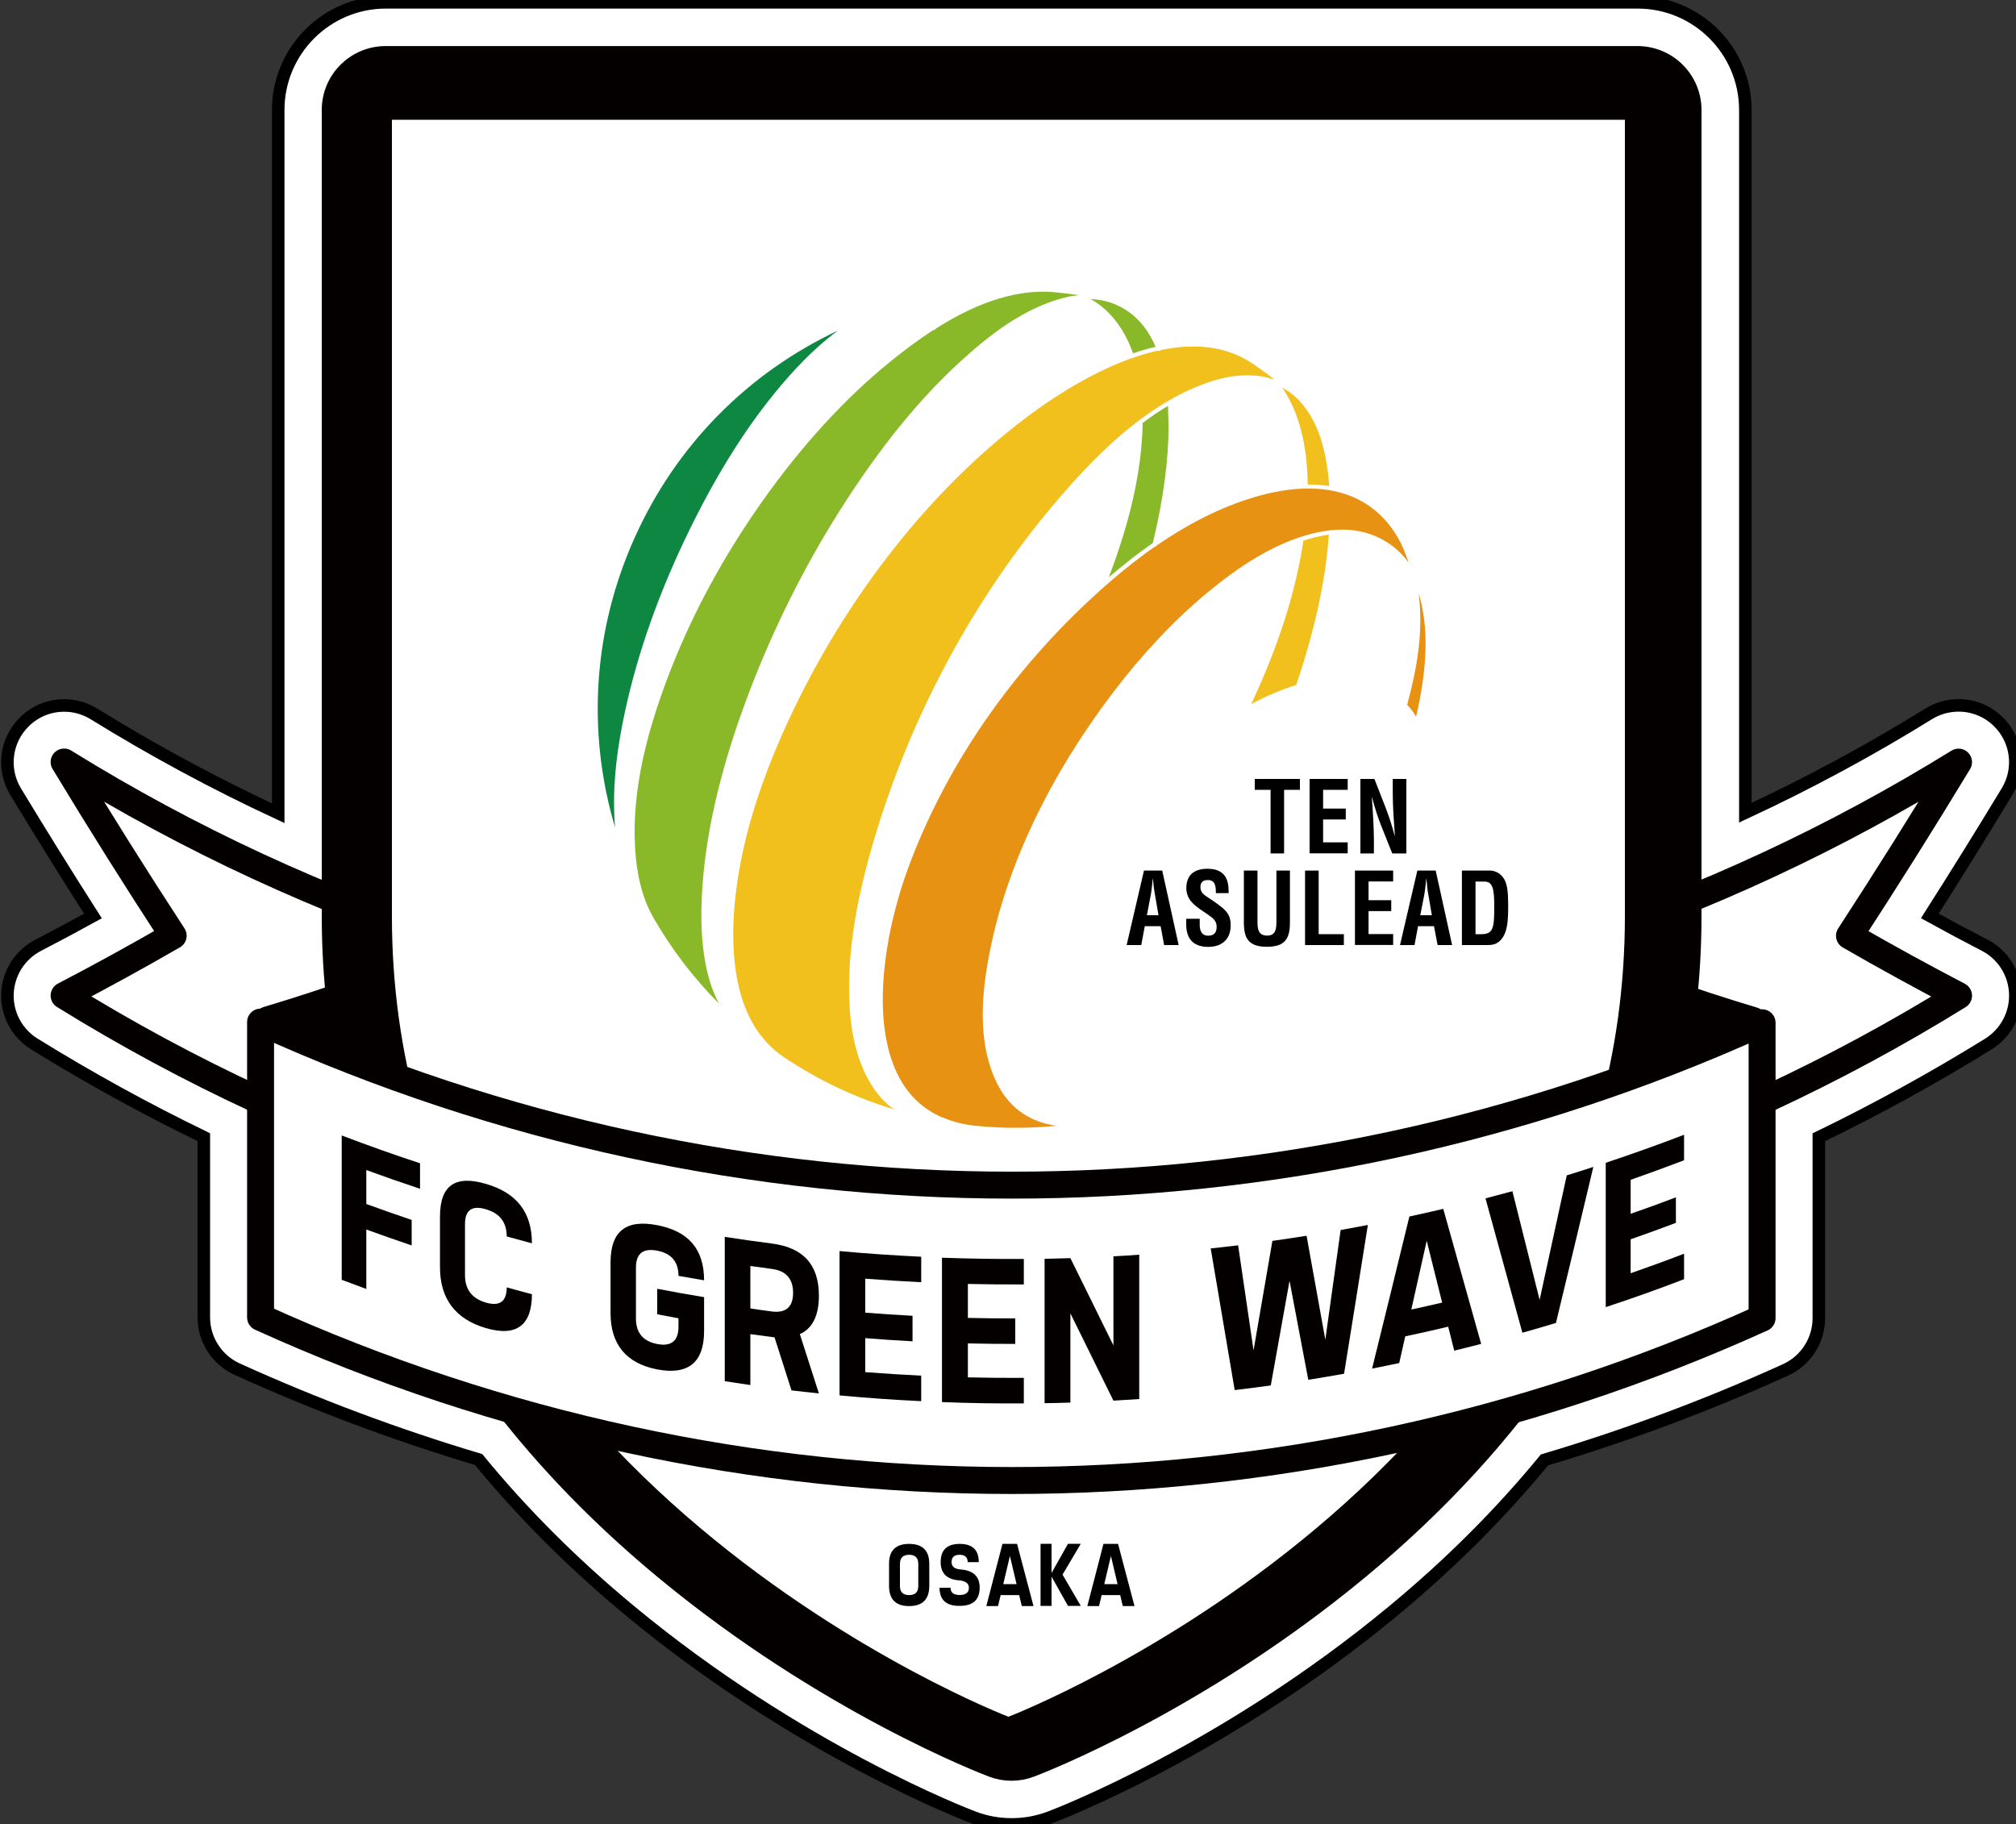 <?xml version="1.0" encoding="utf-8"?>
<!-- Generator: Adobe Illustrator 24.2.1, SVG Export Plug-In . SVG Version: 6.00 Build 0)  -->
<svg version="1.1" id="レイヤー_1" xmlns="http://www.w3.org/2000/svg" xmlns:xlink="http://www.w3.org/1999/xlink" x="0px"
	 y="0px" viewBox="0 0 200 181" style="enable-background:new 0 0 200 181;" xml:space="preserve">
<rect x="0" y="0" width="200" height="181" fill="#333333" stroke="none"/>
<style type="text/css">
	.st0{fill:#FFFFFF;stroke:#000000;stroke-width:1.244;stroke-miterlimit:10;}
	.st1{fill:#FFFFFF;stroke:#040000;stroke-width:2.673;stroke-linecap:round;stroke-linejoin:round;stroke-miterlimit:10;}
	.st2{fill:#040000;stroke:#040000;stroke-width:2.523;stroke-linecap:round;stroke-linejoin:round;stroke-miterlimit:10;}
	.st3{fill:#040000;stroke:#040000;stroke-width:2.18;stroke-linecap:round;stroke-linejoin:round;stroke-miterlimit:10;}
	.st4{fill:#FFFFFF;}
	.st5{fill:#89B929;}
	.st6{fill:#E89214;}
	.st7{fill:#F1C01D;}
	.st8{fill:#0D8742;}
	.st9{fill:#C8C9CA;}
	.st10{fill:#040000;}
</style>
<g>
	<path class="st0" d="M100.36,181c-1.3,0-2.57-0.23-3.78-0.69c-0.69-0.26-17.33-6.62-34.08-20.5c-5.63-4.66-10.68-9.71-15.02-15.01
		c-8.18-2.44-16.23-5.46-23.96-8.97c-2.01-0.92-3.3-2.93-3.3-5.13v-17.88c-5.76-2.79-11.41-5.9-16.82-9.25
		c-1.72-1.06-2.74-2.98-2.66-5c0.08-2.02,1.24-3.85,3.03-4.78c1.79-0.93,3.62-1.9,5.45-2.91c-2.59-4.06-5.16-8.19-7.67-12.34
		c-1.35-2.24-1-5.08,0.86-6.92c1.06-1.05,2.46-1.63,3.96-1.63c1.05,0,2.07,0.29,2.97,0.85c5.84,3.61,11.96,6.91,18.26,9.84V10.91
		c0-5.89,4.79-10.68,10.68-10.68h124.19c5.89,0,10.68,4.79,10.68,10.68v69.72c6.28-2.92,12.38-6.21,18.19-9.81
		c0.89-0.55,1.92-0.84,2.96-0.84c1.49,0,2.9,0.58,3.96,1.63c1.85,1.83,2.21,4.68,0.86,6.91c-2.5,4.13-5.07,8.27-7.67,12.35
		c1.83,1.01,3.65,1.98,5.45,2.91c1.8,0.93,2.96,2.77,3.03,4.79c0.08,2.02-0.95,3.94-2.67,5.01c-5.42,3.35-11.07,6.46-16.82,9.25
		v17.95c0,2.21-1.3,4.22-3.31,5.13c-7.71,3.5-15.75,6.5-23.91,8.93c-4.34,5.29-9.38,10.33-15,14.98
		c-16.75,13.88-33.39,20.24-34.09,20.5C102.93,180.77,101.66,181,100.36,181z"/>
	<g>
		<path class="st1" d="M155.75,93.57c13.32-4.37,26.26-10.36,38.55-17.96c-3.56,5.88-7.17,11.62-10.82,17.23
			c3.66,2.11,7.27,4.09,10.82,5.94c-12.28,7.6-25.23,13.59-38.55,17.96C155.75,109.02,155.75,101.3,155.75,93.57z"/>
		<path class="st1" d="M45.46,93.75c-13.52-4.39-26.65-10.44-39.1-18.15c3.55,5.88,7.16,11.62,10.82,17.23
			c-3.66,2.11-7.27,4.09-10.82,5.94c12.45,7.71,25.58,13.76,39.1,18.14C45.46,109.2,45.46,101.47,45.46,93.75z"/>
		<path class="st2" d="M173.97,101.18c-6.21-1.86-12.52-4.09-18.93-6.7c0,8.77,0,17.55,0,26.32
			C161.44,114.63,167.76,108.09,173.97,101.18z"/>
		<path class="st2" d="M26.53,101.11c6.2-1.86,12.52-4.08,18.92-6.68c0,8.77,0,17.55,0,26.32
			C39.05,114.57,32.73,108.03,26.53,101.11z"/>
	</g>
	<path class="st3" d="M100.36,175.58c-0.63,0-1.26-0.11-1.86-0.34c-0.67-0.25-16.53-6.33-32.54-19.6
		c-21.56-17.86-32.95-40.25-32.95-64.74V10.91c0-2.9,2.35-5.25,5.25-5.25h124.19c2.9,0,5.26,2.35,5.26,5.25v79.98
		c0,24.49-11.39,46.88-32.95,64.74c-16.01,13.27-31.87,19.35-32.54,19.6C101.62,175.46,100.99,175.58,100.36,175.58z"/>
	<path class="st4" d="M38.88,11.88c0,44.6,0,50.05,0,79.01c0,55.95,61.16,79.43,61.16,79.43s61.16-23.48,61.16-79.43
		c0-28.96,0-34.41,0-79.01H38.88z"/>
	<g>
		<path d="M90.19,153.17c1.33,0,2,0.66,2,1.99v2.18c0,1.33-0.67,2-2,2c-1.33,0-1.99-0.67-1.99-2v-2.18
			C88.19,153.83,88.86,153.17,90.19,153.17z M91.1,155.16c0-0.6-0.3-0.91-0.91-0.91c-0.6,0-0.91,0.3-0.91,0.91v2.18
			c0,0.61,0.3,0.91,0.91,0.91c0.61,0,0.91-0.3,0.91-0.91V155.16z"/>
		<path d="M93.21,157.52h1.09c0,0.48,0.3,0.72,0.91,0.72c0.6,0,0.91-0.24,0.91-0.72c0-0.41-0.3-0.65-0.91-0.73
			c-1.26-0.07-1.89-0.68-1.89-1.81c0-1.21,0.63-1.81,1.89-1.81c1.26,0,1.89,0.6,1.89,1.81H96c0-0.48-0.27-0.73-0.8-0.73
			c-0.53,0-0.8,0.24-0.8,0.73c0,0.41,0.27,0.65,0.8,0.72c1.33,0.07,1.99,0.68,1.99,1.81c0,1.21-0.66,1.81-1.99,1.81
			C93.87,159.33,93.21,158.73,93.21,157.52z"/>
		<path d="M100.9,153.17l1.63,6.17h-1.16l-0.26-1.09h-1.84l-0.26,1.09h-1.16l1.6-6.17H100.9z M99.53,157.16h1.32l-0.66-2.79
			L99.53,157.16z"/>
		<path d="M103.23,159.33v-6.17h1.09v2.9l1.63-2.9h1.27l-1.81,3.06l1.81,3.1h-1.27l-1.63-2.9v2.9H103.23z"/>
		<path d="M110.92,153.17l1.63,6.17h-1.16l-0.26-1.09h-1.84l-0.26,1.09h-1.16l1.6-6.17H110.92z M109.55,157.16h1.32l-0.66-2.79
			L109.55,157.16z"/>
	</g>
	<g>
		<path class="st5" d="M92.81,32.62c-0.02,0.03-0.02,0.06-0.05,0.08c-0.05,0.03-0.1,0.05-0.16,0.04c-1.59,1.02-3.03,2.13-4.27,3.13
			c-4.52,3.66-8.81,8.35-12.75,13.93c-3.79,5.37-6.84,11-9.08,16.74c-2.81,7.21-3.9,13.04-3.44,18.33c0.22,2.45,0.78,4.44,1.72,6.1
			c1.83,3.2,4,6.03,6.55,8.6c-1.47-2.72-2.03-6.75-1.62-11.99c0.46-5.81,1.99-12.06,4.7-19.14c2.36-6.16,5.33-12.11,8.82-17.66
			c3.91-6.19,7.84-11.07,12.03-14.9c2.67-2.45,6.28-5.38,10.5-6.39c0.42-0.1,0.84-0.16,1.25-0.21c-0.83-0.12-1.66-0.22-2.49-0.3
			C100.32,28.64,96.23,30.44,92.81,32.62z"/>
		<path class="st6" d="M139.6,69.92c0.33,0.36,0.63,0.75,0.89,1.18c1.16-5.05,1.24-8.96,0.25-12.26
			C141.24,62.87,140.51,66.54,139.6,69.92z"/>
		<path class="st7" d="M131.83,53.05c-0.1,0.01-0.19,0.02-0.29,0.03c-0.76,0.12-1.5,0.32-2.23,0.55
			c-0.78,5.13-2.47,10.44-5.18,16.22c1.55-0.83,3.04-1.45,4.46-1.89C130.45,62.45,131.51,57.56,131.83,53.05z"/>
		<path class="st6" d="M125.15,49.12c-3.44,0.92-6.89,2.58-10.43,5.02c-0.03,0.07-0.09,0.1-0.17,0.11c-2.15,1.5-4.34,3.29-6.57,5.39
			c-8.13,7.6-14.33,16.79-17.92,26.57c-2.36,6.43-3.91,15.86-0.51,21.28c0.97,1.55,2.31,2.69,3.99,3.4c0.01,0,0.01,0,0.02,0
			c0.06-0.01,0.12,0.02,0.16,0.06c0.95,0.38,2,0.64,3.16,0.75c2.68,0.26,5.3,0.25,7.94-0.01c-2.38-0.32-4.56-1.54-5.88-4.16
			c-2.15-4.27-1.46-9.55-0.74-13.15c1.67-8.45,5.88-17.31,12.17-25.61c0,0,0,0,0,0c2.94-3.87,6.08-7.21,9.35-9.93
			c2.77-2.29,6.99-5.42,11.78-6.17c0.19-0.03,0.39-0.05,0.57-0.07c0.01,0,0.02-0.01,0.02-0.01c0,0,0,0.01,0.01,0.01
			c3.17-0.34,5.92,0.86,7.65,3.22c-0.15-0.39-0.28-0.78-0.43-1.16c-1-2.46-2.79-4.35-5.01-5.32
			C131.8,48.25,128.73,48.18,125.15,49.12z"/>
		<path class="st5" d="M112.4,35.05c0.74-0.25,1.49-0.47,2.24-0.64c-1.23-2.94-3.58-4.63-6.44-4.74
			C110.09,30.73,111.55,32.61,112.4,35.05z"/>
		<path class="st7" d="M112.36,35.54c-0.03,0.01-0.07,0-0.09-0.01c-4.59,1.64-8.84,4.61-11.19,6.45c0,0,0,0,0,0
			c-9.3,7.23-17.44,17.75-22.92,29.63c-2.96,6.42-4.68,12.21-5.24,17.71c-0.44,4.35-0.24,9.85,2.62,13.49
			c0.05,0.03,0.08,0.07,0.1,0.12c0.6,0.74,1.31,1.41,2.15,1.97c0,0,0,0,0,0c3.44,2.29,7.03,3.99,10.92,5.17
			c-0.19-0.13-0.38-0.27-0.56-0.43c-2.12-1.81-3.52-5.15-3.82-9.16c-0.4-5.15,0.44-10.87,2.63-18.01
			c3.65-11.89,9.7-23.07,17.5-32.33c3.85-4.58,9.11-10.11,15.59-12.27c1.53-0.51,4.05-1.04,6.42-0.19
			c-0.68-0.53-1.37-1.04-2.09-1.53c-2.77-1.91-6.03-2.1-9.26-1.41c-0.03,0.03-0.05,0.06-0.08,0.07c-0.06,0.03-0.12,0.01-0.17-0.03
			c-0.82,0.19-1.62,0.42-2.42,0.7C112.41,35.5,112.39,35.53,112.36,35.54z"/>
		<path class="st7" d="M131.87,48.22c-0.3-4.09-1.37-6.97-3.29-8.78c-0.43-0.41-0.88-0.72-1.36-0.97c1.62,2.39,2.47,5.61,2.51,9.6
			C130.47,48.06,131.18,48.11,131.87,48.22z"/>
		<path class="st8" d="M62,70.61c1.27-5.89,3.43-11.99,6.44-18.12c3.21-6.55,6.65-11.75,10.52-15.92c1.03-1.11,2.51-2.56,4.18-3.78
			c-8.98,4.22-16.08,11.41-20.19,20.58c-4.11,9.16-4.75,19.23-1.93,28.73c-0.07-0.72-0.09-1.43-0.1-2.1
			C60.88,77.2,61.24,74.12,62,70.61z"/>
		<path class="st5" d="M114.37,53.87c1.05-4.39,1.56-8.22,1.56-11.68l-0.06-1.92c-0.87,0.51-1.7,1.08-2.51,1.69c0,0,0,0,0,0.01
			c-0.08,4.59-1.19,9.61-3.36,15.3C111.48,56,112.93,54.87,114.37,53.87z"/>
		<path class="st9" d="M116.14,41.98L116.14,41.98c-0.12,0-0.21,0.09-0.21,0.21C115.93,42.07,116.02,41.98,116.14,41.98z"/>
	</g>
	<path class="st1" d="M25.85,101.4c47.38,21.55,101.56,21.57,148.96,0.07c0,9.77,0,19.53,0,29.3
		c-47.4,21.51-101.57,21.48-148.96-0.07C25.85,120.93,25.85,111.16,25.85,101.4z"/>
	<g>
		<g>
			<path d="M124.48,77.28h4.48v1.08h-1.57v6.31h-1.34v-6.31h-1.57V77.28z"/>
			<path d="M129.92,84.67v-7.39h3.78v1.08h-2.44v1.86h2.25v1.08h-2.25v2.27h2.44v1.09H129.92z"/>
			<path d="M138.18,77.28h1.34v7.39h-1.4l-1.05-2.63c-0.36-0.88-0.64-1.77-0.96-2.94h-0.02c0.05,0.61,0.11,1.36,0.14,2.11
				c0.04,0.74,0.07,1.48,0.07,2.07v1.39h-1.34v-7.39h1.39l1.05,2.69c0.34,0.86,0.63,1.73,0.96,2.93h0.02
				c-0.05-0.67-0.1-1.39-0.14-2.1c-0.04-0.71-0.07-1.42-0.07-2.08V77.28z"/>
			<path d="M111.77,93.76l1.72-7.39h1.81l1.63,7.39h-1.44l-0.35-1.87h-1.57l-0.35,1.87H111.77z M113.78,90.8h1.15l-0.36-2.1
				c-0.07-0.34-0.1-0.68-0.14-1.02c-0.01-0.17-0.03-0.33-0.05-0.49h-0.02c-0.02,0.16-0.04,0.32-0.05,0.49
				c-0.04,0.34-0.07,0.68-0.13,1.02L113.78,90.8z"/>
			<path d="M120.62,88.62c0.01-0.66-0.05-1.31-0.79-1.31c-0.45,0-0.74,0.19-0.74,0.69c0,0.56,0.35,0.78,0.77,1.05
				c0.44,0.29,1.26,0.84,1.63,1.21c0.46,0.46,0.6,0.91,0.6,1.55c0,1.4-0.9,2.13-2.22,2.13c-1.61,0-2.19-0.93-2.19-2.25v-0.54h1.34
				v0.44c-0.03,0.72,0.18,1.24,0.84,1.24c0.57,0,0.84-0.3,0.84-0.87c0-0.43-0.19-0.73-0.54-0.98c-0.7-0.56-1.58-0.96-2.12-1.71
				c-0.22-0.33-0.35-0.74-0.35-1.13c0-1.26,0.69-1.95,2.11-1.95c2.14,0,2.08,1.69,2.09,2.42H120.62z"/>
			<path d="M126.63,86.37h1.34v5.15c0,1.64-0.52,2.41-2.28,2.41c-1.78,0-2.29-0.78-2.29-2.41v-5.15h1.35v5.03
				c0,0.71,0.05,1.42,0.96,1.42c0.87,0,0.92-0.71,0.92-1.42V86.37z"/>
			<path d="M129.47,93.76v-7.39h1.35v6.31h2.5v1.08H129.47z"/>
			<path d="M134.42,93.76v-7.39h3.79v1.08h-2.44v1.86h2.25v1.08h-2.25v2.28h2.44v1.08H134.42z"/>
			<path d="M138.89,93.76l1.72-7.39h1.82l1.63,7.39h-1.44l-0.36-1.87h-1.58l-0.35,1.87H138.89z M140.9,90.8h1.15l-0.36-2.1
				c-0.07-0.34-0.1-0.68-0.13-1.02c-0.01-0.17-0.03-0.33-0.05-0.49h-0.02c-0.02,0.16-0.04,0.32-0.05,0.49
				c-0.04,0.34-0.07,0.68-0.13,1.02L140.9,90.8z"/>
			<path d="M145.03,93.76v-7.39h2.8c0.33,0,0.98,0.15,1.39,0.84c0.31,0.51,0.4,1.33,0.4,2.55c0,1.46,0,3.14-1.11,3.8
				c-0.3,0.18-0.66,0.2-1,0.2H145.03z M146.96,92.68c1.2,0,1.28-0.65,1.28-2.79c0-1.74-0.17-2.43-0.98-2.43h-0.88v5.22H146.96z"/>
		</g>
	</g>
	<g>
		<path class="st10" d="M41.67,115.41c0,0.84,0,1.69,0,2.53c-1.78-0.59-3.56-1.21-5.33-1.86c0,1.12,0,2.25,0,3.37
			c1.5,0.55,3,1.07,4.5,1.58c0,0.84,0,1.68,0,2.53c-1.51-0.51-3.01-1.04-4.5-1.58c0,1.96,0,3.93,0,5.9c-0.82-0.3-1.63-0.6-2.44-0.91
			c0-4.77,0-9.55,0-14.32C36.47,113.63,39.06,114.55,41.67,115.41z"/>
		<path class="st10" d="M48.2,117.45c3.04,0.88,4.57,2.81,4.57,5.9c-0.83-0.22-1.67-0.45-2.5-0.68c0-1.41-0.69-2.3-2.07-2.7
			c-1.38-0.41-2.07,0.08-2.07,1.49c0,1.68,0,3.37,0,5.05c0,1.4,0.69,2.32,2.07,2.72c1.38,0.4,2.07-0.11,2.07-1.51
			c0.83,0.23,1.66,0.46,2.5,0.68c0,3.08-1.53,4.25-4.57,3.36c-3.04-0.89-4.55-2.94-4.55-6.02c0-1.69,0-3.37,0-5.05
			C43.65,117.6,45.16,116.56,48.2,117.45z"/>
		<path class="st10" d="M65.2,121.55c3.09,0.59,4.65,2.37,4.65,5.47c-0.85-0.14-1.69-0.29-2.54-0.44c0-1.4-0.71-2.23-2.11-2.5
			c-1.41-0.27-2.11,0.28-2.11,1.69c0,1.68,0,3.37,0,5.05c0,1.4,0.7,2.25,2.11,2.52c1.4,0.27,2.11-0.31,2.11-1.71
			c0-0.28,0-0.56,0-0.84c-0.71-0.13-1.41-0.26-2.11-0.4c0-0.84,0-1.68,0-2.53c1.55,0.3,3.1,0.58,4.65,0.83c0,1.12,0,2.25,0,3.37
			c0,3.08-1.55,4.39-4.65,3.8c-3.09-0.6-4.63-2.5-4.63-5.59c0-1.68,0-3.37,0-5.05C60.58,122.14,62.11,120.95,65.2,121.55z"/>
		<path class="st10" d="M76.56,123.37c3.12,0.4,4.68,2.09,4.68,5.18c0,1.96-0.63,3.24-1.89,3.81c0.63,1.96,1.26,3.92,1.89,5.88
			c-0.91-0.09-1.82-0.2-2.72-0.3c-0.56-1.75-1.12-3.5-1.68-5.26c-0.8-0.1-1.6-0.21-2.4-0.32c0,1.68,0,3.37,0,5.05
			c-0.85-0.12-1.7-0.25-2.54-0.38c0-4.77,0-9.55,0-14.32C73.44,122.95,75,123.17,76.56,123.37z M76.56,130.11
			c1.41,0.18,2.12-0.44,2.12-1.85c0-1.4-0.71-2.19-2.12-2.37c-0.71-0.09-1.41-0.19-2.12-0.29c0,1.4,0,2.81,0,4.21
			C75.14,129.92,75.85,130.02,76.56,130.11z"/>
		<path class="st10" d="M91.39,124.68c0,0.84,0,1.69,0,2.53c-1.85-0.09-3.7-0.21-5.55-0.35c0,1.12,0,2.25,0,3.37
			c1.56,0.12,3.13,0.23,4.69,0.31c0,0.84,0,1.68,0,2.53c-1.56-0.08-3.13-0.19-4.69-0.31c0,1.12,0,2.24,0,3.37
			c1.85,0.14,3.7,0.26,5.55,0.35c0,0.84,0,1.69,0,2.53c-2.71-0.13-5.41-0.32-8.1-0.57c0-4.77,0-9.55,0-14.32
			C85.98,124.37,88.69,124.55,91.39,124.68z"/>
		<path class="st10" d="M101.57,124.9c0,0.84,0,1.68,0,2.53c-1.85,0.01-3.71-0.01-5.55-0.05c0,1.12,0,2.25,0,3.37
			c1.57,0.04,3.13,0.05,4.7,0.05c0,0.84,0,1.68,0,2.53c-1.57,0-3.13-0.01-4.7-0.05c0,1.12,0,2.25,0,3.37
			c1.85,0.04,3.7,0.06,5.55,0.05c0,0.84,0,1.69,0,2.53c-2.7,0.02-5.41-0.02-8.12-0.13c0-4.77,0-9.55,0-14.32
			C96.15,124.87,98.86,124.92,101.57,124.9z"/>
		<path class="st10" d="M106.19,124.82c1.43,2.9,2.85,5.79,4.27,8.66c0-2.95,0-5.89,0-8.84c0.86-0.04,1.71-0.1,2.56-0.16
			c0,4.77,0,9.55,0,14.32c-0.85,0.06-1.7,0.11-2.56,0.16c-1.42-2.87-2.84-5.76-4.27-8.66c0,2.95,0,5.9,0,8.85
			c-0.86,0.03-1.71,0.05-2.56,0.06c0-4.77,0-9.55,0-14.32C104.48,124.86,105.34,124.84,106.19,124.82z"/>
		<path class="st10" d="M122.49,137.91c-0.79-4.68-1.59-9.36-2.38-14.05c0.91-0.1,1.81-0.2,2.72-0.31
			c0.51,3.48,1.02,6.95,1.53,10.42c0.63-3.62,1.25-7.24,1.87-10.86c1.13-0.16,2.26-0.33,3.39-0.51c0.62,3.44,1.24,6.88,1.86,10.31
			c0.51-3.63,1.01-7.25,1.52-10.88c0.9-0.16,1.8-0.33,2.7-0.5c-0.78,4.93-1.57,9.85-2.36,14.76c-1.18,0.21-2.37,0.41-3.55,0.6
			c-0.62-3.27-1.24-6.54-1.86-9.82c-0.62,3.46-1.24,6.92-1.86,10.38C124.87,137.62,123.68,137.77,122.49,137.91z"/>
		<path class="st10" d="M143.18,119.93c1.26,4.48,2.51,8.94,3.76,13.4c-0.89,0.23-1.78,0.45-2.67,0.67c-0.2-0.79-0.4-1.59-0.6-2.38
			c-1.42,0.34-2.84,0.66-4.26,0.96c-0.2,0.88-0.4,1.77-0.6,2.65c-0.9,0.19-1.79,0.37-2.69,0.55c1.24-5.02,2.47-10.04,3.7-15.09
			C140.94,120.45,142.06,120.19,143.18,119.93z M140.01,129.92c1.02-0.22,2.04-0.45,3.06-0.69c-0.51-2.04-1.02-4.09-1.53-6.13
			C141.03,125.37,140.52,127.64,140.01,129.92z"/>
		<path class="st10" d="M151.03,132.22c-1.22-4.43-2.44-8.87-3.66-13.33c0.89-0.23,1.78-0.47,2.67-0.71c0.9,3.6,1.8,7.19,2.7,10.78
			c0.9-4.11,1.8-8.23,2.69-12.35c0.88-0.27,1.76-0.55,2.64-0.84c-1.23,5.18-2.47,10.34-3.71,15.48
			C153.24,131.59,152.14,131.91,151.03,132.22z"/>
		<path class="st10" d="M167.07,112.58c0,0.84,0,1.69,0,2.53c-1.76,0.67-3.53,1.32-5.3,1.94c0,1.13,0,2.25,0,3.37
			c1.5-0.52,3-1.06,4.49-1.63c0,0.84,0,1.68,0,2.53c-1.49,0.56-2.99,1.11-4.49,1.63c0,1.12,0,2.25,0,3.37
			c1.78-0.62,3.54-1.26,5.3-1.94c0,0.84,0,1.68,0,2.53c-2.57,0.99-5.16,1.91-7.77,2.77c0-4.77,0-9.55,0-14.32
			C161.91,114.49,164.5,113.57,167.07,112.58z"/>
	</g>
</g>
</svg>
